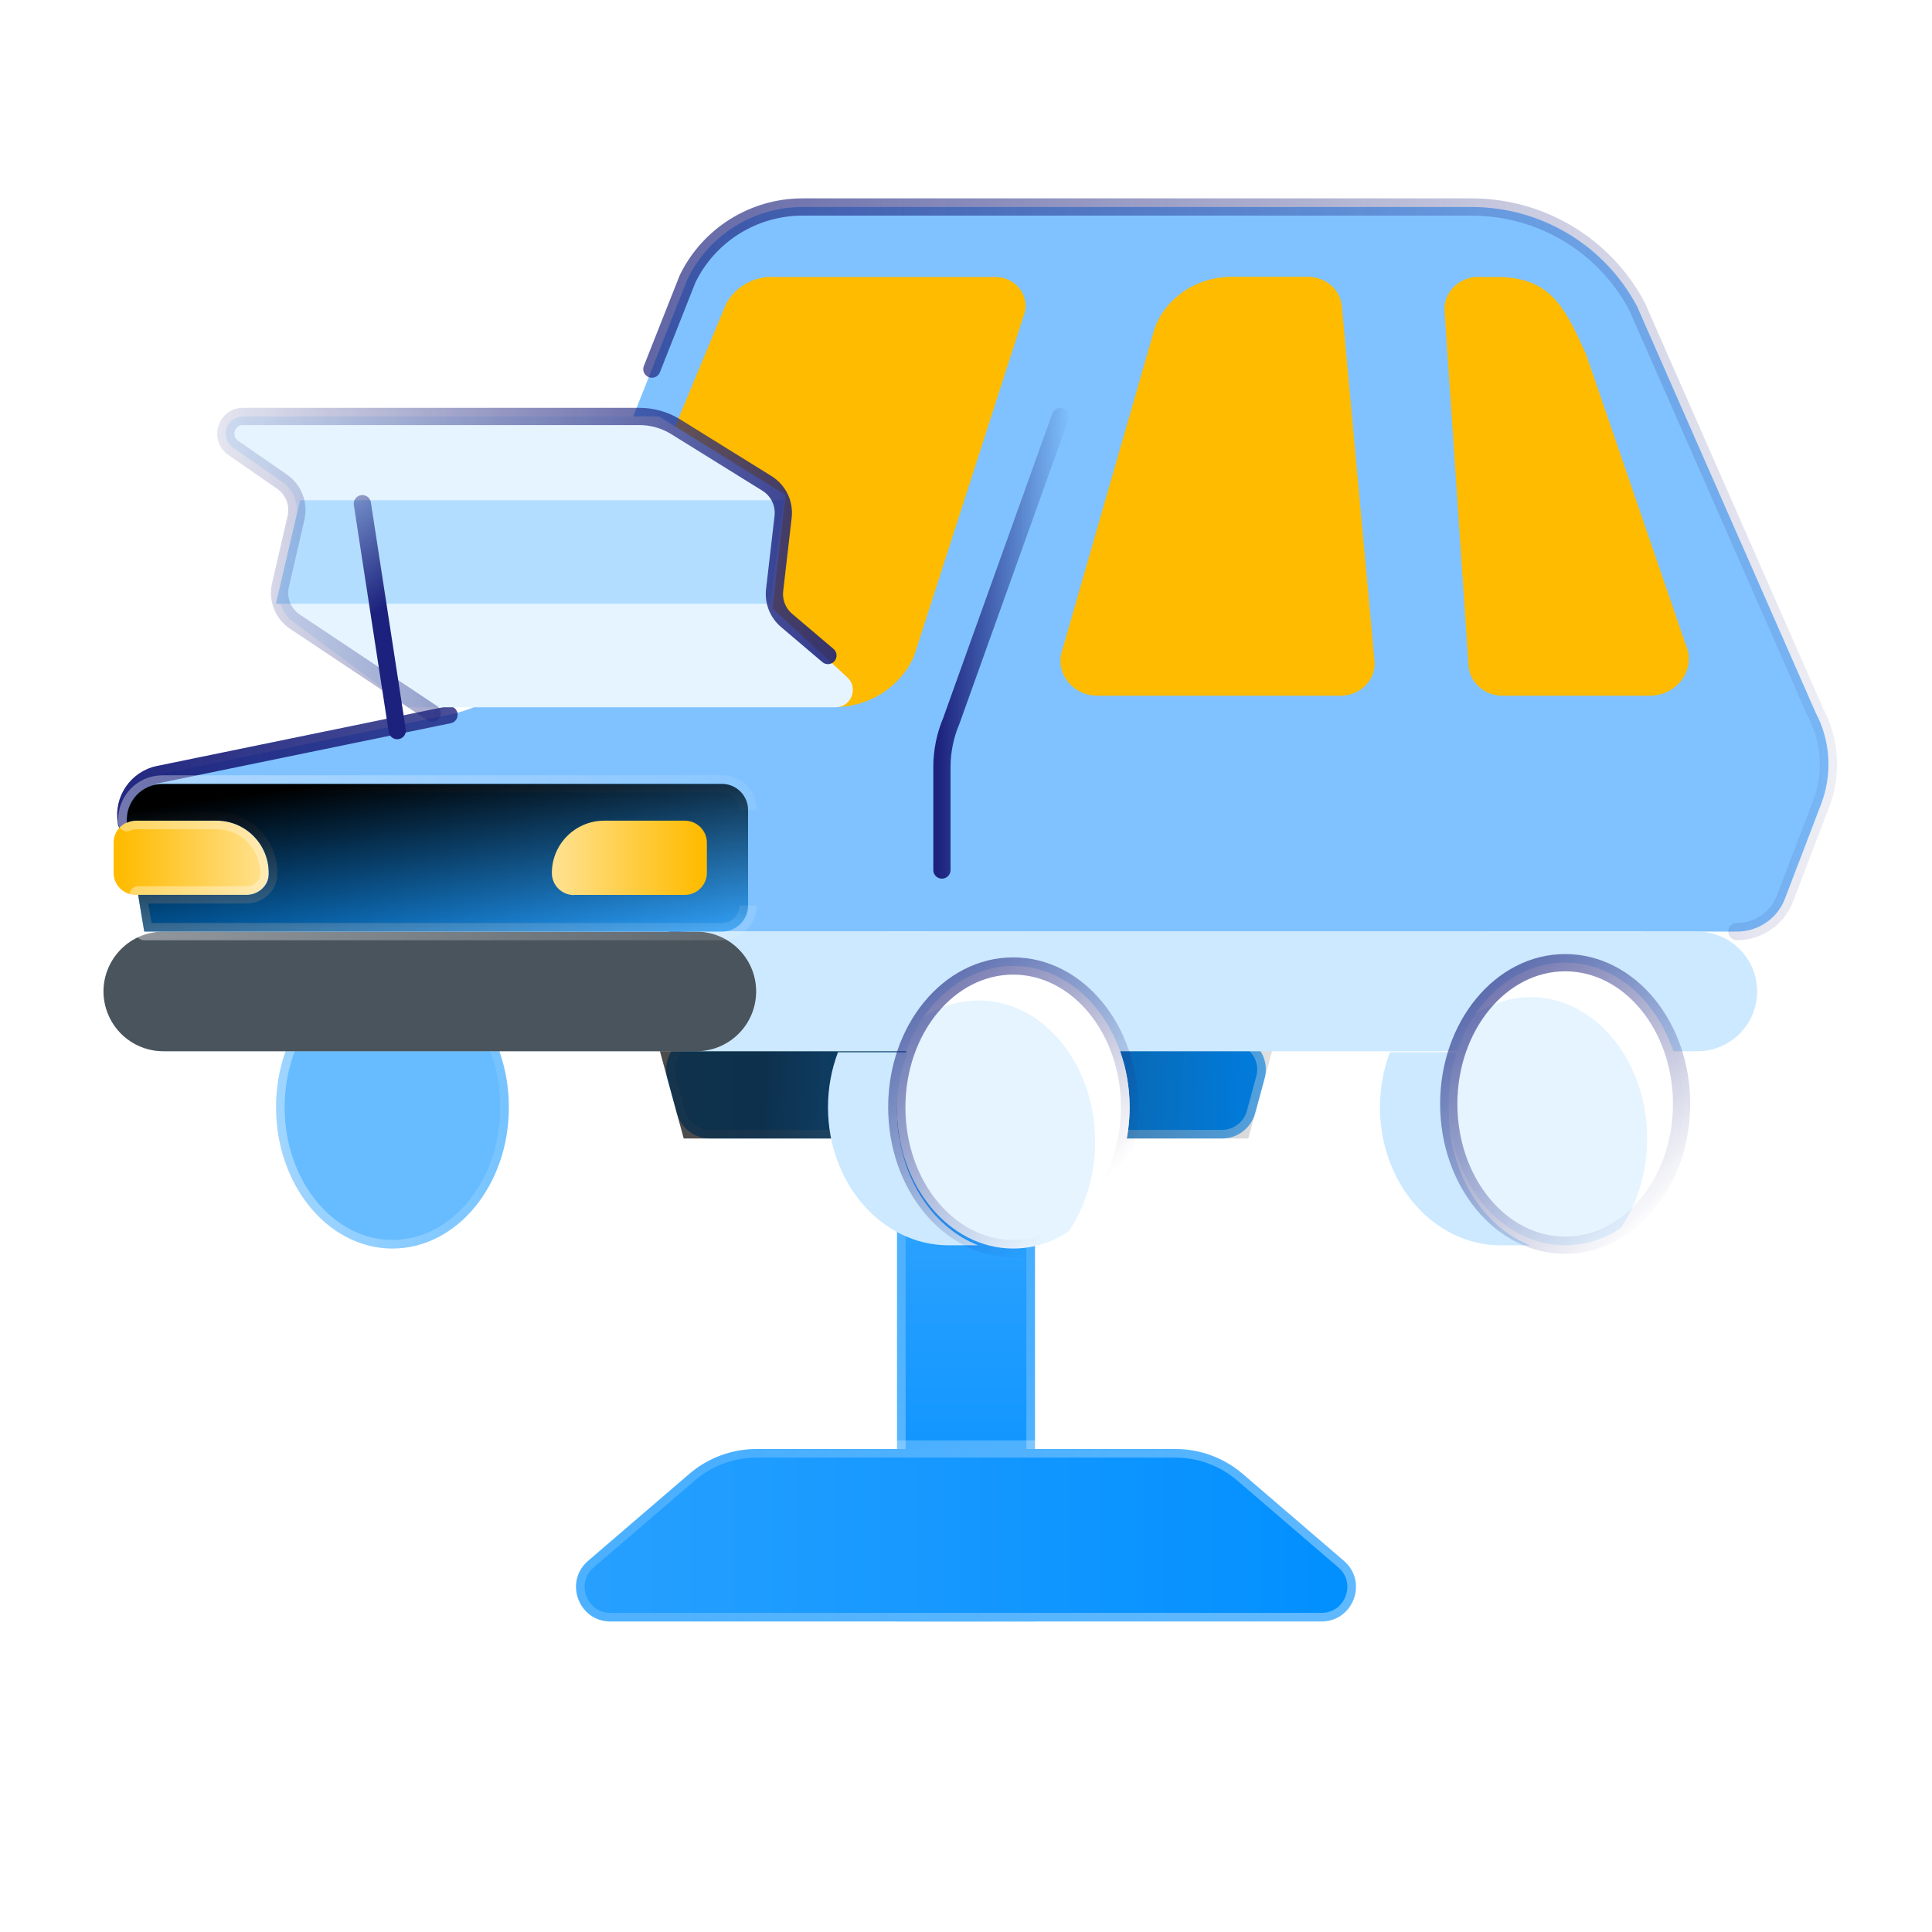 <svg xmlns="http://www.w3.org/2000/svg" width="56" height="56" viewBox="0 0 56 56" fill="none"><path d="M19.344 31.263C19.171 30.627 19.65 30 20.309 30H35.691C36.35 30 36.829 30.627 36.655 31.263L36.383 32.263C36.264 32.698 35.869 33 35.418 33H20.582C20.131 33 19.736 32.698 19.617 32.263L19.344 31.263Z" fill="url(#paint0_linear_717_8451)" stroke="url(#paint1_linear_717_8451)" stroke-opacity="0.4" stroke-width="0.5" stroke-linejoin="round"></path><g style="mix-blend-mode:overlay" opacity="0.7"><path d="M19 30H37L36.182 33H19.818L19 30Z" fill="url(#paint2_linear_717_8451)"></path></g><rect x="30" y="33" width="14" height="4" transform="rotate(90 30 33)" fill="url(#paint3_linear_717_8451)" stroke="url(#paint4_linear_717_8451)" stroke-opacity="0.4" stroke-width="0.5" stroke-linejoin="round"></rect><path d="M19.975 42.725C20.519 42.257 21.212 42 21.93 42H34.07C34.787 42 35.481 42.257 36.025 42.725L38.954 45.242C39.657 45.846 39.23 47 38.302 47H17.698C16.77 47 16.342 45.846 17.046 45.242L19.975 42.725Z" fill="url(#paint5_linear_717_8451)" stroke="url(#paint6_linear_717_8451)" stroke-opacity="0.4" stroke-width="0.5" stroke-linejoin="round"></path><path d="M40.289 30.5C40.103 30.989 39.999 31.529 39.999 32.096C39.999 34.305 41.566 36.096 43.499 36.096H44.357C42.991 35.572 42.001 34.021 42.001 32.191C42.001 31.588 42.108 31.015 42.301 30.5H40.289Z" fill="#CCE9FF"></path><path d="M11.376 36.19C9.512 36.19 8.001 34.356 8.001 32.095C8.001 29.833 9.512 28 11.376 28C13.239 28 14.75 29.833 14.75 32.095C14.75 34.356 13.239 36.19 11.376 36.19Z" fill="#66BCFF" stroke="url(#paint7_linear_717_8451)" stroke-opacity="0.4" stroke-width="0.5" stroke-linejoin="round"></path><path d="M19.979 27.222C19.891 27.123 19.776 27.052 19.639 27.019C19.776 27.047 19.891 27.123 19.979 27.222Z" fill="#EBF1FF"></path><path d="M13.016 20.718L4.619 22.443H4.608C3.975 22.574 3.554 23.18 3.663 23.819V23.846C3.745 23.808 3.833 23.786 3.931 23.786H6.268C7.12 23.786 7.808 24.491 7.78 25.353C7.769 25.681 7.475 25.938 7.141 25.938H4.002L4.104 26.581C4.143 26.824 4.352 27.002 4.598 27.002H25.416C25.671 27.001 25.744 27.001 25.816 27C25.911 27 26.006 27 26.503 27C27.404 27 29.003 27 30.008 27.002H43.072L43.074 27H47.652L47.654 27.002H50.346C50.963 27.002 51.52 26.626 51.738 26.047L52.786 23.306C53.119 22.438 53.059 21.466 52.623 20.647L47.452 8.883C46.513 7.108 44.667 6 42.658 6H23.259C21.845 6 20.556 6.808 19.934 8.075L15.784 18.572C15.244 19.675 14.223 20.472 13.016 20.718Z" fill="#80C2FF"></path><path d="M20.133 27.723L19.849 30.021L20.133 27.723Z" fill="#EBF1FF"></path><path d="M19.979 27.222C19.891 27.123 19.776 27.052 19.64 27.019C19.776 27.047 19.891 27.123 19.979 27.222Z" stroke="url(#paint8_linear_717_8451)" stroke-width="0.5" stroke-linecap="round" stroke-linejoin="round"></path><path d="M13.015 20.718L4.618 22.443H4.607C3.973 22.574 3.553 23.18 3.662 23.819V23.846M50.344 27.002C50.961 27.002 51.518 26.626 51.737 26.047L52.785 23.306C53.118 22.438 53.058 21.466 52.621 20.647L47.451 8.883C46.511 7.108 44.666 6 42.657 6H23.258C21.844 6 20.555 6.808 19.933 8.075L18.895 10.699" stroke="url(#paint9_linear_717_8451)" stroke-width="0.5" stroke-linecap="round" stroke-linejoin="round"></path><path d="M20.133 27.723L19.849 30.021L20.133 27.723Z" stroke="url(#paint10_linear_717_8451)" stroke-width="0.5" stroke-linecap="round" stroke-linejoin="round"></path><path d="M50.931 28.738C50.931 27.78 50.155 27.005 49.198 27.005H4.738C3.578 27.005 2.745 28.122 3.077 29.234C3.297 29.968 3.972 30.471 4.738 30.471H49.198C50.155 30.471 50.931 29.695 50.931 28.738Z" fill="#CCE9FF"></path><g style="mix-blend-mode:overlay" opacity="0.64"><path d="M21.917 28.738C21.917 27.78 21.141 27.005 20.184 27.005H4.734C3.574 27.005 2.741 28.122 3.073 29.234C3.293 29.968 3.968 30.471 4.734 30.471H20.184C21.141 30.471 21.917 29.695 21.917 28.738Z" fill="black"></path></g><path d="M45.368 36.094C43.504 36.094 41.993 34.261 41.993 31.999C41.993 29.738 43.504 27.904 45.368 27.904C47.231 27.904 48.742 29.738 48.742 31.999C48.742 34.261 47.231 36.094 45.368 36.094Z" fill="#E5F4FF"></path><path d="M42.763 29.396C43.24 29.082 43.786 28.904 44.367 28.904C46.231 28.904 47.742 30.738 47.742 32.999C47.742 33.988 47.453 34.895 46.972 35.602C48.026 34.909 48.742 33.556 48.742 31.999C48.742 29.738 47.231 27.904 45.367 27.904C44.319 27.904 43.381 28.485 42.763 29.396Z" fill="white"></path><path d="M29.368 36.19C27.504 36.19 25.994 34.356 25.994 32.095C25.994 29.833 27.504 28 29.368 28C31.231 28 32.742 29.833 32.742 32.095C32.742 34.356 31.231 36.19 29.368 36.19Z" fill="#E5F4FF"></path><path d="M26.762 29.492C27.24 29.178 27.786 29 28.367 29C30.231 29 31.742 30.833 31.742 33.095C31.742 34.084 31.453 34.99 30.972 35.698C32.026 35.005 32.742 33.651 32.742 32.095C32.742 29.833 31.231 28 29.367 28C28.319 28 27.381 28.581 26.762 29.492Z" fill="white"></path><path d="M24.289 30.5C24.103 30.989 24 31.529 24 32.096C24 34.305 25.567 36.096 27.5 36.096H28.357C26.991 35.572 26.001 34.021 26.001 32.191C26.001 31.588 26.108 31.015 26.301 30.5H24.289Z" fill="#CCE9FF"></path><path d="M45.368 36.094C43.504 36.094 41.993 34.261 41.993 31.999C41.993 29.738 43.504 27.904 45.368 27.904C47.231 27.904 48.742 29.738 48.742 31.999C48.742 34.261 47.231 36.094 45.368 36.094Z" stroke="url(#paint11_linear_717_8451)" stroke-width="0.5" stroke-linecap="round" stroke-linejoin="round"></path><path d="M29.368 36.19C27.504 36.19 25.994 34.356 25.994 32.095C25.994 29.833 27.504 28 29.368 28C31.231 28 32.742 29.833 32.742 32.095C32.742 34.356 31.231 36.19 29.368 36.19Z" stroke="url(#paint12_linear_717_8451)" stroke-width="0.5" stroke-linecap="round" stroke-linejoin="round"></path><path d="M30.738 12.071L27.575 20.893C27.395 21.319 27.302 21.778 27.302 22.237V25.218" stroke="url(#paint13_linear_717_8451)" stroke-width="0.5" stroke-linecap="round" stroke-linejoin="round"></path><g filter="url(#filter0_d_717_8451)"><path d="M22.374 8.029H28.852C29.474 8.029 29.897 8.631 29.66 9.185L26.5 19C26.114 19.909 25.198 20.497 24.179 20.497L17.088 20.166C16.707 20.166 16.46 19.78 16.625 19.454L21.041 8.819C21.293 8.335 21.808 8.024 22.374 8.024V8.029Z" fill="#FFBB00"></path></g><g filter="url(#filter1_d_717_8451)"><path d="M35.69 8.024H37.91C38.415 8.024 38.835 8.379 38.893 8.854L39.839 19.138C39.902 19.686 39.445 20.166 38.856 20.166H31.817C31.077 20.166 30.556 19.479 30.798 18.817L33.468 9.516C33.793 8.626 34.687 8.024 35.69 8.024Z" fill="#FFBB00"></path></g><g filter="url(#filter2_d_717_8451)"><path d="M42.858 8.029H43.379C44.95 8.029 45.356 8.908 45.972 10.267L48.861 18.683C49.177 19.385 48.629 20.166 47.812 20.166H43.553C43.037 20.166 42.61 19.795 42.568 19.311L41.872 9.027C41.825 8.488 42.283 8.024 42.858 8.024V8.029Z" fill="#FFBB00"></path></g><path d="M6.269 23.787H3.932C3.577 23.787 3.293 24.076 3.293 24.425V25.299C3.293 25.654 3.583 25.938 3.932 25.938H7.142C7.497 25.938 7.781 25.648 7.781 25.299C7.781 24.464 7.104 23.781 6.263 23.781L6.269 23.787Z" fill="url(#paint14_linear_717_8451)"></path><path d="M21.683 26.244C21.683 26.664 21.345 27.003 20.924 27.003H4.18L4.005 25.938H7.15C7.483 25.938 7.778 25.681 7.789 25.354C7.816 24.491 7.128 23.787 6.277 23.787H3.94C3.847 23.787 3.76 23.808 3.678 23.847C3.629 23.246 4.098 22.722 4.715 22.722H20.924C21.345 22.722 21.683 23.061 21.683 23.481" fill="url(#paint15_linear_717_8451)"></path><path d="M21.683 26.244C21.683 26.664 21.345 27.003 20.924 27.003H4.18L4.005 25.938H7.15C7.483 25.938 7.778 25.681 7.789 25.354C7.816 24.491 7.128 23.787 6.277 23.787H3.94C3.847 23.787 3.76 23.808 3.678 23.847C3.629 23.246 4.098 22.722 4.715 22.722H20.924C21.345 22.722 21.683 23.061 21.683 23.481" stroke="url(#paint16_linear_717_8451)" stroke-opacity="0.4" stroke-width="0.5" stroke-linejoin="round"></path><g style="mix-blend-mode:overlay"><path d="M21.683 26.244C21.683 26.664 21.345 27.003 20.924 27.003H4.18L4.005 25.938H7.15C7.483 25.938 7.778 25.681 7.789 25.354C7.816 24.491 7.129 23.787 6.277 23.787H3.94C3.847 23.787 3.76 23.809 3.678 23.847C3.629 23.246 4.098 22.722 4.715 22.722H20.924C21.345 22.722 21.683 23.061 21.683 23.481" fill="url(#paint17_linear_717_8451)"></path></g><path d="M16.64 25.939H19.85C20.205 25.939 20.489 25.649 20.489 25.3V24.426C20.489 24.072 20.2 23.788 19.85 23.788H17.514C16.678 23.788 15.996 24.465 15.996 25.305C15.996 25.66 16.285 25.944 16.634 25.944L16.64 25.939Z" fill="url(#paint18_linear_717_8451)"></path><path d="M19.103 12.071H7.044C6.554 12.071 6.357 12.703 6.76 12.982L8.174 13.961C8.511 14.194 8.672 14.609 8.58 15.008L8.121 16.997C8.031 17.385 8.18 17.789 8.5 18.026L11.839 20.5H24.219C24.674 20.5 24.893 19.941 24.558 19.632L22.392 17.636L22.771 14.347L19.103 12.071Z" fill="#E5F4FF"></path><path d="M22.717 14.5H8.698L7.998 17.5H22.329L22.717 14.5Z" fill="#B3DDFF"></path><path d="M12.527 20.671L8.548 18.019C8.202 17.788 8.035 17.368 8.129 16.962L8.58 15.008C8.672 14.609 8.511 14.194 8.174 13.961L6.76 12.982C6.357 12.703 6.554 12.071 7.044 12.071H18.533C18.906 12.071 19.271 12.175 19.588 12.371L22.233 14.013C22.561 14.217 22.743 14.593 22.699 14.977L22.453 17.105C22.415 17.437 22.545 17.766 22.799 17.982L23.998 19" stroke="url(#paint19_linear_717_8451)" stroke-width="0.5" stroke-linecap="round" stroke-linejoin="round"></path><path d="M11.514 21.177L10.503 14.6" stroke="url(#paint20_linear_717_8451)" stroke-width="0.5" stroke-linecap="round" stroke-linejoin="round"></path><defs><filter id="filter0_d_717_8451" x="11.573" y="5.024" width="19.154" height="18.474" filterUnits="userSpaceOnUse" color-interpolation-filters="sRGB"><feGaussianBlur stdDeviation="1.5"></feGaussianBlur></filter><filter id="filter1_d_717_8451" x="25.738" y="5.024" width="15.106" height="18.142" filterUnits="userSpaceOnUse" color-interpolation-filters="sRGB"><feGaussianBlur stdDeviation="1.5"></feGaussianBlur></filter><filter id="filter2_d_717_8451" x="36.869" y="5.024" width="13.083" height="18.142" filterUnits="userSpaceOnUse" color-interpolation-filters="sRGB"><feGaussianBlur stdDeviation="1.5"></feGaussianBlur></filter><linearGradient id="paint0_linear_717_8451" x1="36.406" y1="32.633" x2="19.395" y2="32.633" gradientUnits="userSpaceOnUse"><stop stop-color="#008FFF"></stop><stop offset="1" stop-color="#33A5FF"></stop></linearGradient><linearGradient id="paint1_linear_717_8451" x1="37.348" y1="33" x2="20.447" y2="20.666" gradientUnits="userSpaceOnUse"><stop stop-color="white"></stop><stop offset="1" stop-color="white" stop-opacity="0"></stop></linearGradient><linearGradient id="paint2_linear_717_8451" x1="22.057" y1="31.5" x2="39.78" y2="32.247" gradientUnits="userSpaceOnUse"><stop></stop><stop offset="1" stop-opacity="0"></stop></linearGradient><linearGradient id="paint3_linear_717_8451" x1="43.538" y1="36.51" x2="30.307" y2="36.51" gradientUnits="userSpaceOnUse"><stop stop-color="#008FFF"></stop><stop offset="1" stop-color="#33A5FF"></stop></linearGradient><linearGradient id="paint4_linear_717_8451" x1="44.271" y1="37" x2="27.215" y2="29.739" gradientUnits="userSpaceOnUse"><stop stop-color="white"></stop><stop offset="1" stop-color="white" stop-opacity="0"></stop></linearGradient><linearGradient id="paint5_linear_717_8451" x1="39.945" y1="46.388" x2="9.703" y2="46.388" gradientUnits="userSpaceOnUse"><stop stop-color="#008FFF"></stop><stop offset="1" stop-color="#33A5FF"></stop></linearGradient><linearGradient id="paint6_linear_717_8451" x1="41.619" y1="47" x2="12.946" y2="24.68" gradientUnits="userSpaceOnUse"><stop stop-color="white"></stop><stop offset="1" stop-color="white" stop-opacity="0"></stop></linearGradient><linearGradient id="paint7_linear_717_8451" x1="7.871" y1="36.19" x2="17.485" y2="35.226" gradientUnits="userSpaceOnUse"><stop stop-color="white"></stop><stop offset="1" stop-color="white" stop-opacity="0"></stop></linearGradient><linearGradient id="paint8_linear_717_8451" x1="19.626" y1="27.128" x2="20.008" y2="27.128" gradientUnits="userSpaceOnUse"><stop stop-color="#1B217C"></stop><stop offset="1" stop-color="#1B217C" stop-opacity="0"></stop></linearGradient><linearGradient id="paint9_linear_717_8451" x1="1.684" y1="17.224" x2="57.286" y2="17.224" gradientUnits="userSpaceOnUse"><stop stop-color="#1B217C"></stop><stop offset="1" stop-color="#1B217C" stop-opacity="0"></stop></linearGradient><linearGradient id="paint10_linear_717_8451" x1="19.838" y1="28.951" x2="20.157" y2="28.951" gradientUnits="userSpaceOnUse"><stop stop-color="#1B217C"></stop><stop offset="1" stop-color="#1B217C" stop-opacity="0"></stop></linearGradient><linearGradient id="paint11_linear_717_8451" x1="38.292" y1="26.238" x2="47.398" y2="35.851" gradientUnits="userSpaceOnUse"><stop stop-color="#1B217C"></stop><stop offset="1" stop-color="#1B217C" stop-opacity="0"></stop></linearGradient><linearGradient id="paint12_linear_717_8451" x1="22.292" y1="26.334" x2="31.398" y2="35.947" gradientUnits="userSpaceOnUse"><stop stop-color="#1B217C"></stop><stop offset="0.936" stop-color="#1B217C" stop-opacity="0"></stop></linearGradient><linearGradient id="paint13_linear_717_8451" x1="27.166" y1="19.097" x2="31.037" y2="19.097" gradientUnits="userSpaceOnUse"><stop stop-color="#1B217C"></stop><stop offset="1" stop-color="#1B217C" stop-opacity="0"></stop></linearGradient><linearGradient id="paint14_linear_717_8451" x1="3.441" y1="25.674" x2="7.683" y2="25.674" gradientUnits="userSpaceOnUse"><stop stop-color="#FFBB00"></stop><stop offset="1" stop-color="#FFE18F"></stop></linearGradient><linearGradient id="paint15_linear_717_8451" x1="4.268" y1="26.478" x2="21.287" y2="26.478" gradientUnits="userSpaceOnUse"><stop stop-color="#008FFF"></stop><stop offset="1" stop-color="#33A5FF"></stop></linearGradient><linearGradient id="paint16_linear_717_8451" x1="3.325" y1="27.003" x2="23.863" y2="16.493" gradientUnits="userSpaceOnUse"><stop stop-color="white"></stop><stop offset="1" stop-color="white" stop-opacity="0"></stop></linearGradient><linearGradient id="paint17_linear_717_8451" x1="6.247" y1="23.152" x2="7.099" y2="29.192" gradientUnits="userSpaceOnUse"><stop></stop><stop offset="1" stop-opacity="0"></stop></linearGradient><linearGradient id="paint18_linear_717_8451" x1="20.341" y1="24.052" x2="16.094" y2="24.052" gradientUnits="userSpaceOnUse"><stop stop-color="#FFBB00"></stop><stop offset="1" stop-color="#FFE18F"></stop></linearGradient><linearGradient id="paint19_linear_717_8451" x1="27.01" y1="16.667" x2="3.641" y2="16.667" gradientUnits="userSpaceOnUse"><stop stop-color="#1B217C"></stop><stop offset="1" stop-color="#1B217C" stop-opacity="0"></stop></linearGradient><linearGradient id="paint20_linear_717_8451" x1="10.057" y1="18.386" x2="6.961" y2="14.094" gradientUnits="userSpaceOnUse"><stop stop-color="#1B217C"></stop><stop offset="1" stop-color="#1B217C" stop-opacity="0"></stop></linearGradient></defs></svg>